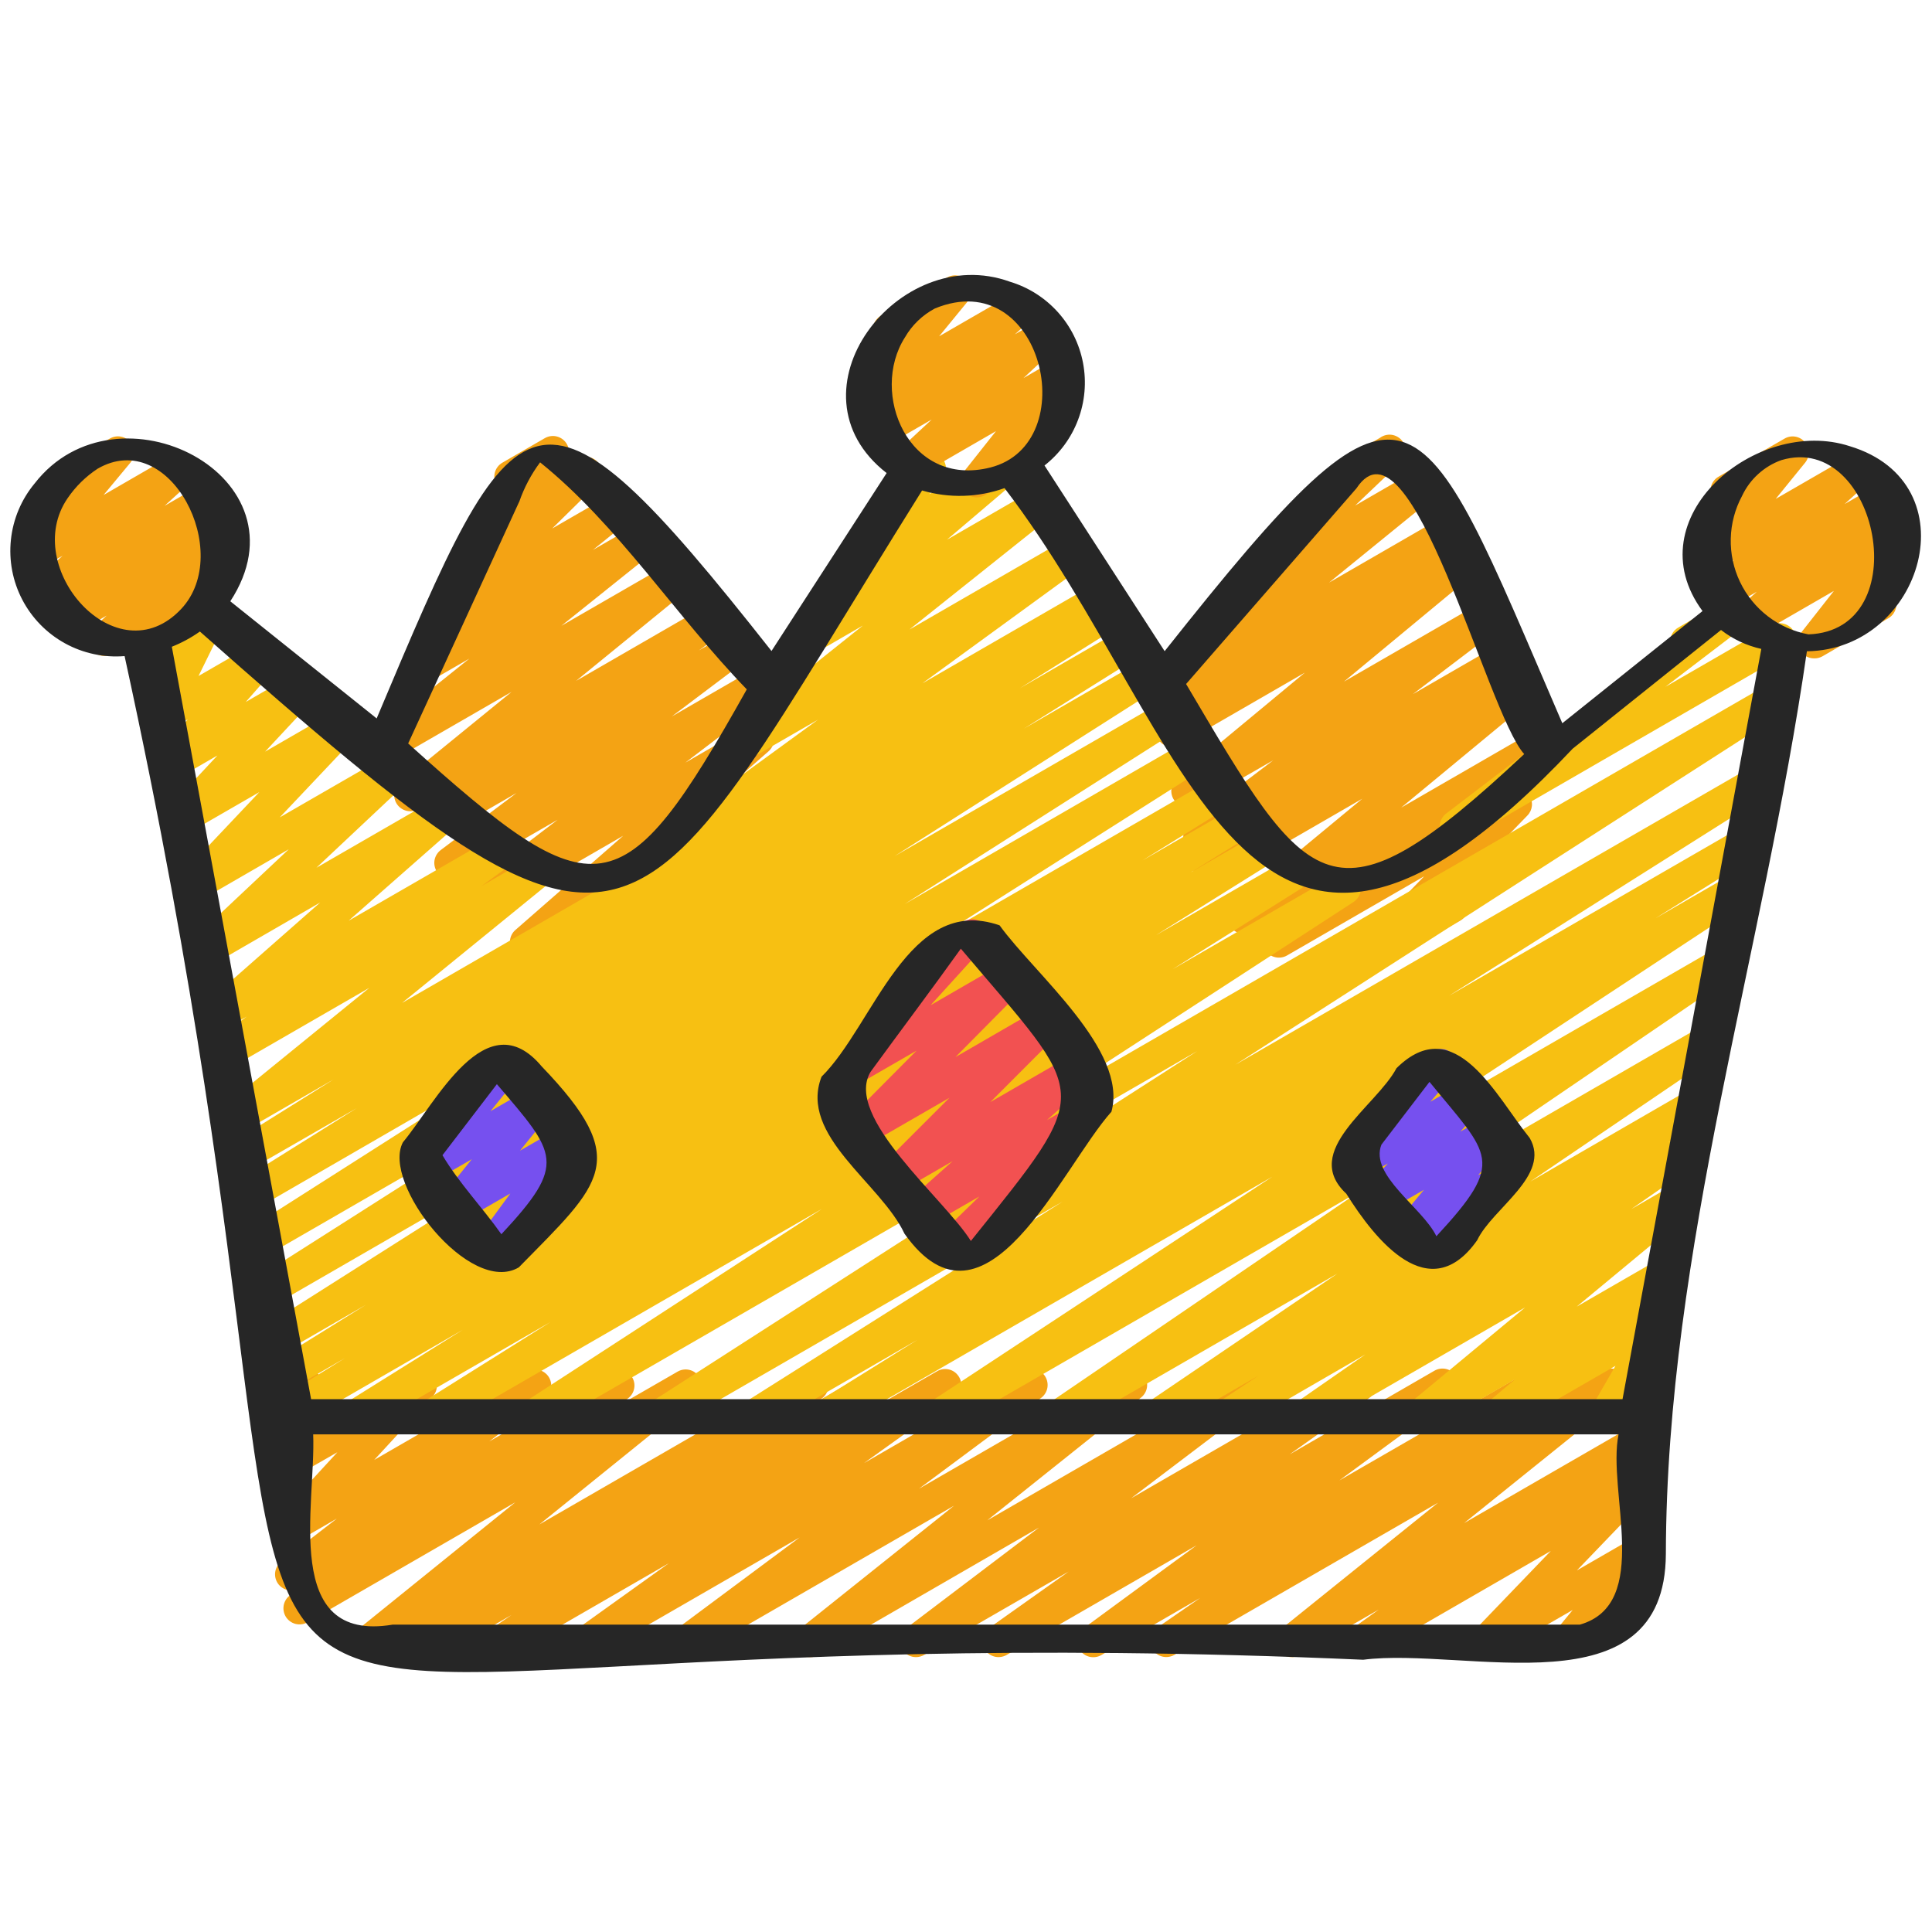 <?xml version="1.0" encoding="UTF-8"?> <svg xmlns="http://www.w3.org/2000/svg" width="49" height="49" viewBox="0 0 49 49" fill="none"><path d="M11.008 42.034C10.92 42.034 10.835 42.006 10.764 41.954C10.694 41.902 10.642 41.829 10.617 41.745C10.591 41.662 10.593 41.572 10.622 41.49C10.651 41.407 10.706 41.336 10.778 41.287L10.883 41.216L9.562 41.978C9.473 42.028 9.369 42.043 9.269 42.02C9.17 41.997 9.083 41.938 9.025 41.854C8.967 41.77 8.943 41.667 8.957 41.566C8.971 41.465 9.023 41.373 9.101 41.308L13.069 38.102L7.787 41.152C7.696 41.2 7.59 41.211 7.491 41.185C7.392 41.158 7.306 41.095 7.251 41.008C7.197 40.921 7.177 40.817 7.195 40.716C7.214 40.615 7.27 40.525 7.352 40.463L7.717 40.208L7.584 40.285C7.494 40.335 7.389 40.349 7.289 40.325C7.19 40.301 7.102 40.241 7.045 40.156C6.988 40.07 6.965 39.967 6.981 39.865C6.997 39.764 7.05 39.672 7.131 39.608L8.544 38.514L7.584 39.069C7.499 39.118 7.4 39.135 7.304 39.117C7.208 39.099 7.121 39.047 7.06 38.971C6.999 38.894 6.967 38.798 6.971 38.701C6.974 38.603 7.013 38.51 7.079 38.438L8.557 36.832L7.577 37.394C7.509 37.434 7.431 37.453 7.352 37.449C7.273 37.444 7.197 37.417 7.133 37.371C7.069 37.324 7.02 37.26 6.992 37.187C6.964 37.113 6.957 37.032 6.974 36.955L7.231 35.759C7.142 35.727 7.067 35.663 7.021 35.581C6.967 35.487 6.952 35.376 6.98 35.271C7.008 35.167 7.076 35.078 7.169 35.024L7.577 34.788C7.646 34.748 7.724 34.729 7.804 34.733C7.883 34.737 7.959 34.764 8.023 34.81C8.087 34.857 8.136 34.921 8.164 34.995C8.192 35.069 8.199 35.15 8.182 35.227L7.969 36.227L10.467 34.79C10.551 34.741 10.651 34.724 10.747 34.742C10.843 34.76 10.929 34.811 10.99 34.887C11.052 34.964 11.083 35.059 11.08 35.157C11.077 35.255 11.039 35.348 10.972 35.42L9.491 37.027L13.37 34.788C13.46 34.736 13.565 34.721 13.666 34.745C13.766 34.768 13.854 34.829 13.912 34.914C13.969 35 13.992 35.104 13.976 35.206C13.96 35.308 13.905 35.4 13.824 35.464L12.41 36.558L15.479 34.786C15.571 34.734 15.678 34.718 15.78 34.744C15.883 34.769 15.971 34.832 16.027 34.921C16.084 35.01 16.104 35.117 16.083 35.22C16.063 35.323 16.003 35.414 15.917 35.474L15.547 35.732L17.19 34.785C17.279 34.735 17.383 34.72 17.482 34.743C17.582 34.766 17.669 34.825 17.727 34.91C17.784 34.994 17.809 35.096 17.794 35.197C17.78 35.298 17.729 35.391 17.65 35.456L13.682 38.662L20.402 34.783C20.493 34.73 20.601 34.716 20.704 34.741C20.806 34.767 20.894 34.831 20.95 34.921C21.006 35.01 21.025 35.118 21.003 35.221C20.982 35.324 20.921 35.415 20.834 35.474L20.732 35.544L22.052 34.777C22.143 34.725 22.251 34.711 22.353 34.737C22.454 34.763 22.542 34.827 22.598 34.916C22.654 35.005 22.673 35.111 22.652 35.214C22.631 35.317 22.572 35.408 22.486 35.468L22.004 35.794L23.771 34.775C23.862 34.723 23.969 34.709 24.07 34.733C24.171 34.758 24.259 34.821 24.315 34.909C24.372 34.996 24.393 35.102 24.373 35.205C24.355 35.307 24.297 35.398 24.213 35.46L21.916 37.106L25.957 34.773C26.047 34.72 26.154 34.704 26.255 34.728C26.357 34.752 26.446 34.814 26.503 34.901C26.56 34.989 26.582 35.094 26.564 35.197C26.546 35.3 26.489 35.392 26.405 35.454L23.308 37.757L28.482 34.771C28.571 34.72 28.676 34.704 28.776 34.727C28.877 34.749 28.965 34.809 29.023 34.894C29.081 34.979 29.105 35.083 29.09 35.185C29.075 35.287 29.022 35.379 28.942 35.443L25.039 38.56L31.605 34.769C31.695 34.718 31.801 34.702 31.902 34.726C32.003 34.75 32.09 34.812 32.148 34.898C32.205 34.984 32.227 35.089 32.21 35.191C32.193 35.293 32.138 35.384 32.056 35.447L28.686 38.001L34.289 34.766C34.38 34.714 34.488 34.699 34.59 34.723C34.692 34.748 34.78 34.811 34.837 34.9C34.893 34.988 34.914 35.095 34.894 35.198C34.874 35.301 34.815 35.392 34.729 35.453L32.706 36.888L36.38 34.765C36.471 34.712 36.578 34.697 36.679 34.721C36.781 34.745 36.87 34.807 36.927 34.895C36.984 34.982 37.005 35.088 36.986 35.191C36.968 35.294 36.911 35.386 36.826 35.447L33.968 37.548L38.794 34.765C38.885 34.713 38.992 34.699 39.094 34.724C39.196 34.75 39.284 34.813 39.34 34.902C39.396 34.99 39.415 35.097 39.395 35.2C39.375 35.303 39.316 35.394 39.23 35.454L38.126 36.217L40.643 34.764C40.732 34.712 40.837 34.696 40.938 34.719C41.038 34.742 41.126 34.802 41.184 34.887C41.242 34.972 41.266 35.076 41.251 35.177C41.236 35.279 41.183 35.372 41.102 35.436L37.135 38.628L41.423 36.153C41.514 36.103 41.62 36.089 41.721 36.114C41.821 36.139 41.908 36.201 41.965 36.288C42.021 36.374 42.042 36.479 42.024 36.581C42.006 36.683 41.95 36.775 41.867 36.837L41.214 37.309L41.422 37.188C41.507 37.14 41.607 37.124 41.703 37.142C41.799 37.161 41.885 37.214 41.946 37.291C42.006 37.369 42.037 37.465 42.032 37.563C42.027 37.661 41.987 37.754 41.92 37.825L39.994 39.829L41.423 39.004C41.506 38.956 41.603 38.94 41.697 38.956C41.791 38.972 41.876 39.021 41.938 39.094C42 39.167 42.034 39.259 42.035 39.354C42.036 39.45 42.003 39.543 41.943 39.617L41.453 40.215C41.533 40.204 41.615 40.218 41.688 40.253C41.76 40.289 41.821 40.346 41.861 40.416C41.915 40.51 41.93 40.621 41.902 40.726C41.874 40.831 41.806 40.92 41.712 40.974L39.969 41.977C39.886 42.024 39.789 42.041 39.695 42.025C39.601 42.008 39.516 41.959 39.454 41.886C39.393 41.814 39.358 41.722 39.358 41.626C39.357 41.531 39.389 41.438 39.45 41.364L39.887 40.833L37.903 41.977C37.818 42.025 37.718 42.042 37.622 42.023C37.526 42.004 37.439 41.951 37.379 41.874C37.318 41.797 37.288 41.7 37.292 41.602C37.297 41.504 37.337 41.411 37.405 41.34L39.332 39.336L34.759 41.977C34.668 42.029 34.561 42.044 34.459 42.019C34.358 41.995 34.27 41.932 34.213 41.845C34.156 41.757 34.135 41.651 34.154 41.548C34.173 41.445 34.231 41.354 34.315 41.292L34.968 40.823L32.964 41.977C32.875 42.027 32.771 42.042 32.671 42.019C32.572 41.996 32.484 41.936 32.426 41.852C32.369 41.768 32.345 41.665 32.359 41.563C32.374 41.462 32.425 41.37 32.505 41.305L36.472 38.112L29.775 41.977C29.684 42.026 29.578 42.04 29.477 42.014C29.377 41.988 29.29 41.924 29.235 41.837C29.179 41.749 29.159 41.644 29.178 41.542C29.198 41.44 29.255 41.349 29.339 41.288L30.439 40.528L27.932 41.977C27.842 42.029 27.735 42.044 27.633 42.02C27.532 41.996 27.443 41.934 27.386 41.846C27.329 41.759 27.307 41.653 27.326 41.55C27.345 41.447 27.402 41.356 27.486 41.294L30.35 39.192L25.524 41.977C25.433 42.027 25.326 42.041 25.226 42.016C25.125 41.991 25.038 41.928 24.981 41.84C24.925 41.753 24.905 41.648 24.924 41.545C24.943 41.443 25 41.352 25.084 41.291L27.105 39.858L23.43 41.977C23.34 42.027 23.235 42.041 23.134 42.017C23.035 41.993 22.947 41.931 22.89 41.846C22.834 41.76 22.811 41.656 22.828 41.554C22.844 41.453 22.899 41.361 22.98 41.298L26.351 38.743L20.754 41.977C20.665 42.027 20.56 42.042 20.46 42.019C20.36 41.996 20.273 41.937 20.215 41.852C20.157 41.767 20.133 41.664 20.148 41.563C20.163 41.461 20.215 41.369 20.295 41.304L24.197 38.188L17.633 41.977C17.543 42.029 17.436 42.045 17.334 42.021C17.233 41.997 17.144 41.935 17.087 41.848C17.029 41.761 17.007 41.655 17.026 41.552C17.044 41.45 17.101 41.358 17.185 41.296L20.281 38.993L15.11 41.977C15.02 42.028 14.913 42.043 14.812 42.018C14.711 41.993 14.623 41.93 14.566 41.843C14.51 41.755 14.489 41.649 14.508 41.547C14.527 41.444 14.585 41.353 14.669 41.291L16.967 39.645L12.928 41.977C12.837 42.026 12.73 42.039 12.63 42.013C12.53 41.987 12.443 41.923 12.388 41.835C12.332 41.747 12.313 41.642 12.333 41.54C12.352 41.438 12.41 41.347 12.495 41.287L12.972 40.96L11.212 41.977C11.15 42.013 11.079 42.033 11.008 42.034ZM15.667 24.586C15.588 24.586 15.511 24.563 15.445 24.52C15.379 24.477 15.327 24.416 15.294 24.344C15.262 24.272 15.252 24.192 15.264 24.114C15.276 24.036 15.311 23.963 15.364 23.905L16.684 22.435L13.539 24.25C13.451 24.299 13.349 24.314 13.251 24.292C13.152 24.269 13.066 24.212 13.008 24.13C12.95 24.048 12.924 23.948 12.935 23.848C12.946 23.748 12.994 23.655 13.069 23.589L15.806 21.197L12.275 23.238C12.185 23.288 12.08 23.302 11.98 23.278C11.88 23.254 11.794 23.193 11.737 23.107C11.68 23.022 11.657 22.918 11.674 22.817C11.69 22.715 11.743 22.624 11.824 22.56L14.142 20.792L11.631 22.237C11.541 22.29 11.434 22.307 11.332 22.284C11.23 22.26 11.141 22.198 11.083 22.111C11.025 22.023 11.003 21.917 11.021 21.814C11.04 21.711 11.097 21.619 11.181 21.557L13.101 20.112L11.066 21.287C10.976 21.338 10.869 21.352 10.768 21.327C10.668 21.302 10.58 21.24 10.524 21.153C10.467 21.066 10.446 20.96 10.465 20.858C10.483 20.756 10.54 20.665 10.624 20.603L11.251 20.15L10.61 20.521C10.521 20.572 10.416 20.588 10.316 20.565C10.216 20.542 10.128 20.483 10.07 20.398C10.012 20.314 9.988 20.211 10.002 20.109C10.017 20.008 10.069 19.916 10.148 19.851L12.975 17.548L10.018 19.255C9.929 19.307 9.823 19.323 9.723 19.3C9.622 19.277 9.534 19.217 9.476 19.132C9.418 19.047 9.394 18.944 9.409 18.842C9.424 18.74 9.478 18.648 9.558 18.583L11.902 16.705L10.933 17.264C10.844 17.317 10.739 17.333 10.638 17.311C10.537 17.288 10.448 17.229 10.39 17.143C10.332 17.058 10.307 16.954 10.323 16.852C10.338 16.75 10.391 16.657 10.472 16.593L11.5 15.762C11.415 15.774 11.328 15.759 11.252 15.719C11.175 15.679 11.114 15.616 11.076 15.538C11.038 15.461 11.025 15.374 11.039 15.289C11.054 15.204 11.095 15.126 11.156 15.066L12.374 13.868C12.304 13.878 12.233 13.87 12.168 13.845C12.102 13.82 12.043 13.779 11.998 13.725C11.937 13.651 11.903 13.557 11.904 13.461C11.905 13.364 11.939 13.271 12.002 13.198L12.683 12.403C12.646 12.372 12.616 12.334 12.592 12.293C12.538 12.199 12.523 12.087 12.551 11.983C12.579 11.878 12.648 11.789 12.741 11.735L13.817 11.113C13.9 11.065 13.998 11.047 14.094 11.064C14.189 11.081 14.275 11.131 14.337 11.205C14.398 11.28 14.432 11.373 14.431 11.47C14.43 11.567 14.395 11.66 14.331 11.733L14.168 11.919L14.652 11.639C14.738 11.589 14.84 11.573 14.937 11.593C15.034 11.612 15.121 11.667 15.181 11.746C15.242 11.825 15.271 11.923 15.264 12.023C15.256 12.122 15.213 12.215 15.142 12.284L14.005 13.404L15.46 12.564C15.549 12.512 15.654 12.496 15.754 12.519C15.854 12.542 15.942 12.602 16 12.686C16.058 12.771 16.083 12.875 16.068 12.976C16.053 13.078 16 13.17 15.921 13.235L15.039 13.947L16.122 13.322C16.211 13.27 16.317 13.254 16.417 13.277C16.517 13.3 16.606 13.359 16.664 13.444C16.722 13.529 16.746 13.633 16.731 13.735C16.715 13.837 16.662 13.929 16.582 13.994L14.238 15.872L16.977 14.292C17.066 14.24 17.172 14.223 17.272 14.246C17.373 14.268 17.461 14.328 17.52 14.412C17.578 14.497 17.602 14.601 17.587 14.703C17.573 14.805 17.52 14.898 17.439 14.962L14.612 17.268L17.912 15.362C18.002 15.31 18.11 15.294 18.212 15.319C18.314 15.343 18.402 15.406 18.459 15.494C18.516 15.582 18.537 15.689 18.518 15.792C18.498 15.895 18.439 15.986 18.354 16.047L17.724 16.497L18.509 16.043C18.599 15.99 18.706 15.973 18.808 15.997C18.91 16.02 18.999 16.082 19.057 16.17C19.115 16.257 19.137 16.363 19.119 16.466C19.1 16.569 19.043 16.662 18.959 16.724L17.039 18.171L19.25 16.895C19.34 16.844 19.446 16.829 19.546 16.853C19.646 16.877 19.734 16.938 19.791 17.024C19.848 17.11 19.871 17.214 19.854 17.316C19.838 17.418 19.783 17.51 19.702 17.573L17.383 19.342L19.017 18.398C19.104 18.348 19.208 18.332 19.306 18.353C19.405 18.375 19.492 18.432 19.551 18.515C19.61 18.597 19.636 18.698 19.625 18.799C19.614 18.899 19.565 18.992 19.489 19.058L16.753 21.451L18.496 20.444C18.581 20.395 18.679 20.377 18.775 20.395C18.871 20.412 18.958 20.463 19.019 20.539C19.08 20.614 19.113 20.71 19.11 20.807C19.108 20.904 19.07 20.998 19.005 21.07L17.651 22.578C17.747 22.553 17.848 22.564 17.935 22.609C18.023 22.653 18.092 22.728 18.129 22.819C18.167 22.91 18.17 23.012 18.138 23.105C18.106 23.198 18.042 23.277 17.956 23.326L15.87 24.532C15.808 24.567 15.738 24.585 15.667 24.586ZM34.78 24.598C34.7 24.598 34.621 24.574 34.554 24.53C34.487 24.486 34.435 24.423 34.404 24.349C34.373 24.275 34.364 24.194 34.379 24.115C34.393 24.036 34.431 23.963 34.487 23.905L36.12 22.225L32.642 24.233C32.552 24.285 32.445 24.301 32.343 24.277C32.241 24.254 32.153 24.192 32.095 24.105C32.038 24.017 32.016 23.911 32.034 23.809C32.053 23.706 32.109 23.614 32.193 23.552L33.3 22.73L31.748 23.628C31.66 23.679 31.555 23.695 31.455 23.673C31.355 23.651 31.267 23.591 31.208 23.507C31.15 23.423 31.125 23.32 31.139 23.218C31.153 23.117 31.205 23.024 31.285 22.959L34.551 20.257L30.876 22.38C30.785 22.433 30.677 22.449 30.574 22.424C30.472 22.399 30.383 22.336 30.326 22.247C30.269 22.158 30.249 22.051 30.27 21.948C30.29 21.844 30.35 21.753 30.437 21.692L30.573 21.596C30.482 21.633 30.38 21.636 30.286 21.604C30.193 21.572 30.114 21.507 30.065 21.421C30.016 21.336 29.999 21.235 30.019 21.138C30.038 21.041 30.091 20.955 30.17 20.894L32.293 19.282L30.316 20.417C30.227 20.467 30.123 20.482 30.024 20.459C29.925 20.437 29.838 20.378 29.78 20.295C29.722 20.211 29.697 20.109 29.71 20.008C29.723 19.907 29.774 19.815 29.851 19.749L33.095 17.059L29.924 18.89C29.833 18.942 29.726 18.956 29.625 18.931C29.524 18.906 29.436 18.844 29.38 18.756C29.323 18.669 29.302 18.563 29.322 18.46C29.341 18.358 29.398 18.267 29.482 18.205L29.748 18.014L29.705 18.038C29.616 18.088 29.512 18.103 29.413 18.08C29.314 18.057 29.227 17.998 29.169 17.914C29.111 17.83 29.087 17.728 29.101 17.627C29.114 17.526 29.165 17.434 29.244 17.369L31.934 15.178L31.826 15.24C31.783 15.272 31.734 15.295 31.682 15.309C31.63 15.322 31.576 15.325 31.523 15.317C31.47 15.31 31.419 15.292 31.373 15.264C31.327 15.237 31.287 15.201 31.254 15.158C31.222 15.115 31.199 15.066 31.185 15.014C31.172 14.963 31.169 14.909 31.177 14.855C31.184 14.802 31.202 14.751 31.23 14.705C31.257 14.659 31.293 14.619 31.336 14.586L33.643 12.382L33.633 12.364C33.579 12.271 33.564 12.159 33.592 12.055C33.62 11.95 33.688 11.861 33.782 11.806L34.996 11.106C35.083 11.041 35.192 11.013 35.299 11.028C35.406 11.044 35.503 11.101 35.568 11.188C35.633 11.274 35.661 11.383 35.645 11.49C35.63 11.598 35.573 11.694 35.486 11.759L34.371 12.821L35.941 11.914C36.03 11.864 36.134 11.85 36.233 11.873C36.333 11.896 36.419 11.955 36.477 12.039C36.535 12.123 36.559 12.225 36.546 12.326C36.532 12.427 36.481 12.519 36.403 12.584L33.708 14.776L36.51 13.158C36.601 13.107 36.708 13.092 36.809 13.117C36.91 13.142 36.998 13.205 37.054 13.292C37.111 13.38 37.132 13.486 37.113 13.588C37.094 13.691 37.036 13.782 36.952 13.843L36.687 14.034L36.867 13.93C36.956 13.879 37.06 13.863 37.16 13.885C37.26 13.907 37.348 13.966 37.407 14.05C37.465 14.134 37.49 14.237 37.476 14.339C37.462 14.44 37.411 14.533 37.332 14.598L34.087 17.287L37.506 15.314C37.596 15.264 37.701 15.25 37.801 15.274C37.901 15.298 37.988 15.359 38.045 15.445C38.102 15.531 38.124 15.635 38.108 15.736C38.091 15.838 38.037 15.93 37.956 15.993L35.833 17.606L37.991 16.36C38.082 16.307 38.19 16.291 38.293 16.316C38.395 16.341 38.484 16.404 38.541 16.493C38.598 16.582 38.618 16.689 38.597 16.793C38.577 16.896 38.517 16.988 38.43 17.048L38.325 17.122L38.338 17.114C38.427 17.063 38.531 17.047 38.631 17.069C38.731 17.092 38.819 17.151 38.877 17.235C38.936 17.319 38.961 17.422 38.947 17.523C38.933 17.624 38.882 17.717 38.803 17.782L35.536 20.484L38.975 18.498C39.065 18.445 39.173 18.429 39.275 18.453C39.377 18.477 39.466 18.539 39.523 18.626C39.581 18.714 39.602 18.82 39.584 18.923C39.565 19.026 39.507 19.118 39.423 19.18L38.291 20.021C38.378 19.986 38.475 19.981 38.565 20.009C38.654 20.036 38.732 20.093 38.785 20.171C38.837 20.249 38.861 20.343 38.853 20.436C38.844 20.53 38.804 20.617 38.738 20.684L36.889 22.591C36.973 22.603 37.051 22.641 37.113 22.699C37.175 22.758 37.217 22.834 37.233 22.917C37.25 23.001 37.239 23.087 37.204 23.165C37.169 23.242 37.111 23.307 37.037 23.349L34.98 24.537C34.92 24.574 34.851 24.595 34.78 24.598Z" fill="#F4A314"></path><path d="M36.923 21.368C36.838 21.368 36.754 21.341 36.685 21.291C36.615 21.241 36.563 21.17 36.536 21.089C36.509 21.008 36.508 20.92 36.534 20.838C36.559 20.756 36.61 20.684 36.678 20.633L42.36 16.299C42.355 16.223 42.371 16.146 42.407 16.079C42.443 16.011 42.497 15.955 42.563 15.917L43.813 15.195C43.903 15.143 44.009 15.127 44.111 15.15C44.212 15.174 44.3 15.235 44.358 15.322C44.416 15.408 44.438 15.514 44.421 15.616C44.403 15.719 44.347 15.811 44.264 15.873L42.237 17.42L44.939 15.86C45.033 15.807 45.144 15.793 45.248 15.821C45.352 15.85 45.441 15.918 45.494 16.011C45.548 16.105 45.563 16.215 45.535 16.32C45.508 16.424 45.44 16.513 45.347 16.568L37.127 21.315C37.065 21.35 36.995 21.369 36.923 21.368ZM16.919 21.95C16.834 21.949 16.751 21.922 16.682 21.871C16.613 21.821 16.562 21.75 16.536 21.669C16.509 21.588 16.509 21.5 16.535 21.419C16.56 21.338 16.611 21.267 16.679 21.215L20.745 18.253L18.75 19.406C18.661 19.456 18.556 19.472 18.456 19.449C18.356 19.426 18.268 19.366 18.21 19.281C18.152 19.196 18.129 19.092 18.144 18.991C18.159 18.889 18.212 18.797 18.292 18.733L21.885 15.865L20.526 16.651C20.437 16.702 20.333 16.718 20.233 16.697C20.134 16.675 20.046 16.616 19.987 16.533C19.928 16.45 19.903 16.347 19.916 16.246C19.929 16.145 19.979 16.052 20.057 15.986L21.889 14.429C21.805 14.451 21.717 14.446 21.636 14.415C21.556 14.384 21.487 14.328 21.441 14.255C21.394 14.183 21.371 14.097 21.376 14.011C21.381 13.925 21.413 13.842 21.468 13.775L22.571 12.457C22.52 12.363 22.507 12.253 22.536 12.15C22.565 12.048 22.633 11.96 22.725 11.907L23.378 11.53C23.461 11.481 23.559 11.464 23.653 11.48C23.748 11.497 23.834 11.546 23.896 11.62C23.958 11.694 23.992 11.787 23.992 11.883C23.992 11.979 23.958 12.072 23.896 12.145L23.569 12.533L25.323 11.515C25.412 11.464 25.516 11.448 25.616 11.469C25.715 11.491 25.803 11.55 25.862 11.633C25.921 11.716 25.946 11.819 25.933 11.92C25.92 12.021 25.87 12.114 25.792 12.18L24.018 13.688L26.2 12.428C26.289 12.376 26.395 12.36 26.495 12.383C26.596 12.406 26.684 12.466 26.742 12.551C26.8 12.636 26.824 12.74 26.809 12.842C26.793 12.944 26.739 13.037 26.659 13.101L23.065 15.967L27.015 13.687C27.105 13.635 27.212 13.62 27.313 13.645C27.414 13.669 27.502 13.732 27.559 13.819C27.616 13.906 27.637 14.012 27.618 14.114C27.6 14.217 27.543 14.308 27.459 14.37L23.395 17.33L27.747 14.817C27.841 14.763 27.953 14.748 28.057 14.776C28.162 14.804 28.251 14.873 28.305 14.967C28.36 15.06 28.374 15.172 28.346 15.277C28.318 15.381 28.25 15.471 28.156 15.525L17.125 21.895C17.062 21.931 16.991 21.95 16.919 21.95Z" fill="#F7C012"></path><path d="M8.984 36.336C8.895 36.336 8.809 36.307 8.738 36.254C8.667 36.2 8.616 36.125 8.592 36.04C8.567 35.955 8.571 35.864 8.603 35.781C8.635 35.699 8.692 35.628 8.768 35.581L11.735 33.728L7.553 36.145C7.46 36.197 7.351 36.211 7.248 36.184C7.145 36.156 7.057 36.09 7.002 35.999C6.948 35.907 6.931 35.798 6.956 35.694C6.98 35.591 7.044 35.501 7.134 35.444L8.746 34.446L7.384 35.233C7.291 35.288 7.18 35.305 7.075 35.278C6.97 35.252 6.88 35.185 6.824 35.092C6.768 34.999 6.752 34.888 6.778 34.783C6.805 34.678 6.872 34.588 6.964 34.532L9.282 33.092L7.209 34.289C7.117 34.338 7.009 34.35 6.909 34.322C6.808 34.294 6.722 34.229 6.669 34.14C6.615 34.051 6.597 33.944 6.619 33.842C6.641 33.741 6.701 33.651 6.786 33.592L13.728 29.187L6.984 33.081C6.891 33.137 6.78 33.154 6.675 33.128C6.57 33.102 6.479 33.036 6.423 32.944C6.367 32.851 6.35 32.74 6.375 32.635C6.401 32.529 6.468 32.439 6.56 32.382L13.649 27.871L6.755 31.85C6.663 31.903 6.553 31.917 6.45 31.891C6.347 31.864 6.259 31.798 6.204 31.707C6.148 31.616 6.131 31.507 6.155 31.403C6.179 31.299 6.243 31.209 6.332 31.152L13.057 26.868L6.534 30.64C6.441 30.696 6.33 30.713 6.225 30.687C6.12 30.661 6.029 30.594 5.973 30.501C5.918 30.408 5.901 30.297 5.927 30.192C5.953 30.087 6.02 29.997 6.113 29.941L9.047 28.105L6.352 29.656C6.26 29.706 6.151 29.719 6.05 29.691C5.949 29.664 5.862 29.598 5.808 29.508C5.753 29.418 5.736 29.31 5.759 29.208C5.782 29.105 5.844 29.015 5.931 28.957L8.463 27.375L6.176 28.695C6.087 28.747 5.982 28.764 5.882 28.741C5.781 28.719 5.693 28.659 5.634 28.574C5.576 28.489 5.551 28.386 5.566 28.284C5.581 28.182 5.634 28.089 5.714 28.025L9.368 25.053L5.868 27.073C5.777 27.124 5.67 27.139 5.569 27.114C5.468 27.09 5.38 27.027 5.323 26.94C5.267 26.853 5.245 26.747 5.264 26.645C5.283 26.542 5.34 26.451 5.423 26.389L6.257 25.783L5.686 26.11C5.598 26.16 5.495 26.175 5.396 26.154C5.297 26.132 5.21 26.075 5.151 25.993C5.092 25.911 5.066 25.81 5.077 25.71C5.088 25.61 5.136 25.517 5.212 25.45L8.121 22.889L5.384 24.472C5.297 24.525 5.194 24.544 5.094 24.524C4.994 24.505 4.905 24.448 4.844 24.366C4.783 24.285 4.755 24.183 4.766 24.082C4.776 23.98 4.824 23.887 4.9 23.819L7.323 21.54L5.08 22.837C4.995 22.886 4.896 22.903 4.799 22.885C4.703 22.866 4.617 22.814 4.556 22.737C4.495 22.66 4.464 22.564 4.468 22.466C4.472 22.368 4.512 22.275 4.579 22.203L6.577 20.09L4.764 21.136C4.68 21.185 4.58 21.201 4.484 21.183C4.389 21.164 4.302 21.112 4.242 21.036C4.181 20.959 4.15 20.864 4.153 20.766C4.157 20.669 4.196 20.576 4.262 20.504L5.514 19.161L4.505 19.744C4.422 19.792 4.324 19.809 4.229 19.791C4.134 19.774 4.048 19.723 3.987 19.649C3.925 19.574 3.892 19.48 3.894 19.384C3.895 19.287 3.931 19.194 3.994 19.121L4.763 18.243L4.278 18.523C4.203 18.567 4.114 18.586 4.027 18.576C3.94 18.566 3.858 18.529 3.794 18.468C3.73 18.409 3.686 18.329 3.671 18.243C3.655 18.157 3.668 18.067 3.707 17.989L4.389 16.6L3.966 16.845C3.872 16.899 3.761 16.913 3.657 16.884C3.553 16.856 3.464 16.788 3.41 16.695C3.356 16.601 3.341 16.49 3.369 16.386C3.397 16.282 3.464 16.193 3.557 16.138L5.146 15.223C5.222 15.179 5.309 15.161 5.397 15.171C5.484 15.18 5.565 15.218 5.63 15.278C5.694 15.338 5.737 15.416 5.753 15.503C5.768 15.589 5.756 15.678 5.717 15.757L5.035 17.145L6.495 16.302C6.579 16.254 6.677 16.236 6.772 16.254C6.868 16.271 6.954 16.322 7.015 16.396C7.077 16.471 7.11 16.566 7.108 16.663C7.106 16.759 7.07 16.853 7.006 16.925L6.234 17.803L7.473 17.088C7.558 17.039 7.657 17.022 7.754 17.04C7.85 17.058 7.936 17.11 7.997 17.187C8.058 17.264 8.09 17.36 8.086 17.457C8.082 17.555 8.043 17.648 7.976 17.72L6.724 19.063L8.593 17.984C8.678 17.935 8.777 17.918 8.874 17.936C8.97 17.954 9.057 18.007 9.118 18.084C9.178 18.161 9.21 18.257 9.205 18.355C9.201 18.453 9.162 18.546 9.094 18.617L7.096 20.73L9.964 19.076C10.051 19.024 10.155 19.005 10.255 19.025C10.355 19.044 10.444 19.1 10.504 19.182C10.565 19.264 10.593 19.366 10.582 19.467C10.572 19.568 10.524 19.662 10.448 19.73L8.025 22.008L11.279 20.13C11.367 20.079 11.47 20.062 11.57 20.084C11.669 20.105 11.757 20.163 11.816 20.245C11.875 20.328 11.901 20.429 11.89 20.53C11.878 20.631 11.829 20.724 11.752 20.791L8.843 23.351L12.599 21.184C12.69 21.133 12.797 21.118 12.898 21.142C12.999 21.167 13.087 21.229 13.144 21.317C13.2 21.404 13.222 21.51 13.203 21.612C13.184 21.715 13.127 21.806 13.044 21.868L12.21 22.474L13.39 21.793C13.479 21.743 13.583 21.728 13.682 21.751C13.781 21.774 13.868 21.833 13.926 21.917C13.984 22.001 14.008 22.103 13.994 22.204C13.981 22.305 13.93 22.397 13.851 22.462L10.198 25.436L27.976 15.17C28.069 15.114 28.18 15.098 28.286 15.124C28.391 15.15 28.481 15.217 28.537 15.31C28.593 15.402 28.61 15.514 28.584 15.619C28.558 15.724 28.491 15.814 28.398 15.87L25.866 17.456L28.48 15.946C28.572 15.89 28.683 15.874 28.789 15.9C28.894 15.926 28.984 15.993 29.04 16.085C29.096 16.178 29.113 16.289 29.087 16.395C29.061 16.5 28.994 16.59 28.901 16.646L25.967 18.481L28.989 16.736C29.082 16.68 29.193 16.663 29.298 16.688C29.403 16.714 29.494 16.78 29.55 16.873C29.606 16.966 29.623 17.077 29.598 17.182C29.572 17.287 29.506 17.378 29.413 17.434L22.689 21.714L29.621 17.713C29.714 17.66 29.823 17.645 29.926 17.672C30.029 17.699 30.118 17.765 30.173 17.856C30.228 17.947 30.246 18.056 30.222 18.159C30.198 18.263 30.134 18.353 30.044 18.411L22.945 22.929L30.256 18.702C30.348 18.651 30.456 18.638 30.558 18.665C30.66 18.692 30.747 18.758 30.802 18.848C30.857 18.938 30.874 19.046 30.851 19.149C30.828 19.252 30.766 19.342 30.678 19.4L23.748 23.798L30.885 19.677C30.978 19.621 31.09 19.605 31.195 19.631C31.3 19.657 31.39 19.724 31.446 19.817C31.501 19.91 31.518 20.021 31.491 20.126C31.465 20.232 31.398 20.322 31.305 20.377L28.975 21.824L31.378 20.435C31.471 20.383 31.58 20.369 31.683 20.396C31.786 20.424 31.874 20.49 31.929 20.582C31.983 20.673 32 20.782 31.976 20.886C31.951 20.989 31.887 21.079 31.797 21.136L30.191 22.132L31.863 21.166C31.956 21.111 32.067 21.094 32.172 21.12C32.277 21.147 32.367 21.214 32.423 21.307C32.479 21.4 32.495 21.511 32.469 21.616C32.443 21.721 32.376 21.811 32.283 21.867L29.313 23.721L32.586 21.831C32.678 21.779 32.787 21.765 32.89 21.793C32.992 21.82 33.08 21.886 33.135 21.977C33.19 22.067 33.207 22.176 33.183 22.279C33.159 22.383 33.096 22.473 33.007 22.53L29.74 24.582L33.892 22.186C33.985 22.13 34.096 22.112 34.201 22.137C34.307 22.163 34.398 22.229 34.454 22.321C34.511 22.413 34.529 22.525 34.503 22.63C34.478 22.735 34.412 22.826 34.319 22.883L26.74 27.807L44.79 17.384C44.882 17.334 44.99 17.32 45.092 17.348C45.193 17.375 45.281 17.44 45.335 17.53C45.39 17.619 45.408 17.727 45.386 17.829C45.363 17.932 45.302 18.022 45.215 18.081L31.331 27.004L44.409 19.454C44.501 19.398 44.612 19.381 44.718 19.407C44.823 19.433 44.913 19.5 44.969 19.592C45.025 19.685 45.042 19.796 45.016 19.901C44.99 20.006 44.923 20.097 44.831 20.153L36.751 25.255L44.124 20.997C44.216 20.944 44.326 20.929 44.43 20.956C44.533 20.983 44.622 21.049 44.678 21.141C44.733 21.232 44.75 21.342 44.725 21.446C44.7 21.55 44.635 21.64 44.544 21.697L41.983 23.292L43.906 22.182C43.997 22.131 44.105 22.117 44.207 22.143C44.309 22.17 44.397 22.235 44.452 22.324C44.508 22.414 44.526 22.521 44.504 22.624C44.482 22.727 44.421 22.817 44.334 22.876L35.626 28.611L43.568 24.026C43.66 23.975 43.767 23.961 43.869 23.986C43.971 24.012 44.059 24.076 44.114 24.165C44.17 24.254 44.189 24.361 44.169 24.464C44.148 24.566 44.088 24.657 44.002 24.717L36.119 30.09L43.205 25.998C43.297 25.941 43.407 25.922 43.513 25.946C43.619 25.97 43.71 26.035 43.768 26.127C43.825 26.219 43.844 26.33 43.82 26.435C43.796 26.541 43.731 26.633 43.639 26.69L38.812 29.967L42.91 27.598C43.002 27.548 43.109 27.534 43.211 27.561C43.312 27.587 43.399 27.652 43.455 27.741C43.51 27.83 43.529 27.937 43.507 28.039C43.486 28.142 43.426 28.232 43.34 28.292L42.308 28.976L42.698 28.752C42.789 28.698 42.897 28.683 43 28.708C43.102 28.733 43.191 28.797 43.248 28.886C43.304 28.975 43.324 29.083 43.303 29.186C43.282 29.29 43.222 29.381 43.135 29.441L41.373 30.666L42.462 30.037C42.55 29.986 42.655 29.97 42.755 29.992C42.855 30.015 42.943 30.073 43.001 30.157C43.059 30.241 43.084 30.344 43.07 30.446C43.056 30.547 43.005 30.64 42.926 30.705L39.99 33.139L42.114 31.914C42.202 31.862 42.307 31.845 42.407 31.867C42.508 31.889 42.596 31.948 42.655 32.032C42.714 32.116 42.738 32.219 42.725 32.321C42.711 32.423 42.659 32.516 42.58 32.581L41.845 33.197L41.886 33.174C41.964 33.129 42.054 33.111 42.143 33.123C42.233 33.134 42.315 33.175 42.379 33.239C42.442 33.302 42.483 33.385 42.495 33.474C42.507 33.563 42.489 33.654 42.444 33.732L41.771 34.896C41.86 34.898 41.946 34.929 42.016 34.984C42.085 35.039 42.135 35.116 42.157 35.202C42.18 35.288 42.173 35.379 42.139 35.462C42.105 35.544 42.044 35.612 41.968 35.657L40.916 36.26C40.838 36.305 40.748 36.322 40.659 36.311C40.57 36.299 40.487 36.258 40.424 36.195C40.36 36.132 40.319 36.049 40.307 35.96C40.296 35.871 40.313 35.781 40.358 35.703L40.972 34.641L38.162 36.262C38.074 36.312 37.97 36.327 37.871 36.305C37.772 36.282 37.685 36.224 37.627 36.141C37.569 36.057 37.543 35.956 37.556 35.855C37.569 35.754 37.619 35.662 37.696 35.596L38.431 34.98L36.208 36.263C36.119 36.313 36.015 36.328 35.916 36.306C35.817 36.283 35.73 36.225 35.672 36.141C35.613 36.058 35.589 35.956 35.602 35.855C35.615 35.754 35.665 35.662 35.743 35.596L38.679 33.161L33.303 36.265C33.212 36.318 33.103 36.334 33.001 36.309C32.898 36.284 32.809 36.22 32.752 36.13C32.696 36.041 32.676 35.934 32.697 35.83C32.718 35.727 32.779 35.636 32.866 35.576L34.63 34.351L31.317 36.268C31.225 36.32 31.116 36.335 31.014 36.309C30.912 36.283 30.823 36.218 30.768 36.129C30.712 36.039 30.693 35.931 30.715 35.828C30.738 35.724 30.799 35.634 30.886 35.575L31.922 34.888L29.529 36.269C29.437 36.322 29.329 36.337 29.226 36.312C29.123 36.286 29.035 36.222 28.979 36.133C28.922 36.043 28.903 35.935 28.925 35.831C28.946 35.728 29.008 35.637 29.095 35.577L33.919 32.302L27.045 36.271C26.954 36.322 26.846 36.336 26.745 36.31C26.643 36.285 26.555 36.221 26.499 36.132C26.444 36.043 26.424 35.936 26.445 35.833C26.466 35.73 26.526 35.64 26.612 35.58L34.498 30.205L23.989 36.272C23.897 36.327 23.787 36.344 23.683 36.319C23.579 36.293 23.488 36.228 23.432 36.136C23.376 36.045 23.358 35.935 23.382 35.83C23.406 35.726 23.47 35.635 23.561 35.577L32.267 29.845L21.132 36.274C21.039 36.327 20.929 36.342 20.826 36.315C20.722 36.289 20.633 36.222 20.578 36.13C20.523 36.039 20.506 35.929 20.531 35.825C20.556 35.721 20.621 35.631 20.711 35.574L23.268 33.981L19.296 36.276C19.203 36.331 19.092 36.348 18.987 36.322C18.882 36.296 18.791 36.23 18.735 36.137C18.68 36.044 18.663 35.933 18.689 35.828C18.715 35.723 18.781 35.632 18.874 35.576L26.951 30.475L16.906 36.277C16.813 36.331 16.703 36.347 16.599 36.321C16.496 36.295 16.406 36.229 16.351 36.137C16.295 36.046 16.277 35.936 16.302 35.832C16.326 35.727 16.39 35.637 16.481 35.58L30.364 26.658L13.697 36.279C13.605 36.332 13.495 36.348 13.392 36.322C13.289 36.296 13.2 36.23 13.144 36.139C13.088 36.048 13.07 35.939 13.094 35.836C13.117 35.731 13.18 35.641 13.27 35.583L20.849 30.659L11.111 36.28C11.019 36.334 10.909 36.349 10.805 36.322C10.701 36.295 10.613 36.229 10.557 36.137C10.502 36.045 10.486 35.935 10.51 35.831C10.535 35.727 10.6 35.637 10.691 35.581L13.966 33.527L9.193 36.281C9.13 36.318 9.057 36.337 8.984 36.336Z" fill="#F7C012"></path><path d="M24.046 32.095C23.965 32.095 23.885 32.071 23.818 32.025C23.75 31.98 23.698 31.915 23.668 31.84C23.637 31.765 23.63 31.682 23.647 31.602C23.663 31.523 23.703 31.45 23.762 31.393L24.837 30.346L23.509 31.113C23.421 31.163 23.318 31.179 23.219 31.158C23.12 31.137 23.033 31.08 22.974 30.998C22.915 30.916 22.888 30.816 22.899 30.715C22.91 30.614 22.957 30.522 23.033 30.454L24.159 29.451L22.846 30.209C22.76 30.256 22.66 30.271 22.565 30.251C22.469 30.231 22.384 30.177 22.324 30.099C22.265 30.021 22.236 29.925 22.241 29.828C22.247 29.73 22.288 29.638 22.356 29.567L24.079 27.843L21.993 29.046C21.907 29.096 21.807 29.112 21.71 29.093C21.613 29.074 21.526 29.02 21.466 28.942C21.405 28.864 21.375 28.766 21.381 28.667C21.388 28.569 21.429 28.476 21.499 28.405L23.247 26.646L21.768 27.499C21.684 27.547 21.585 27.564 21.49 27.546C21.394 27.529 21.308 27.477 21.247 27.402C21.186 27.326 21.154 27.231 21.156 27.134C21.159 27.037 21.196 26.944 21.261 26.872L23.342 24.57C23.327 24.551 23.312 24.531 23.3 24.51C23.245 24.416 23.231 24.305 23.259 24.2C23.287 24.095 23.355 24.006 23.449 23.952L24.453 23.371C24.537 23.322 24.637 23.304 24.733 23.322C24.829 23.339 24.916 23.39 24.977 23.466C25.039 23.543 25.071 23.638 25.068 23.736C25.065 23.834 25.027 23.927 24.961 23.999L23.603 25.494L25.481 24.409C25.567 24.36 25.667 24.343 25.764 24.363C25.861 24.382 25.948 24.436 26.008 24.514C26.069 24.592 26.099 24.69 26.093 24.788C26.086 24.887 26.045 24.98 25.975 25.05L24.232 26.81L26.35 25.585C26.436 25.538 26.535 25.523 26.631 25.543C26.727 25.563 26.812 25.617 26.871 25.695C26.93 25.772 26.96 25.869 26.954 25.966C26.948 26.064 26.908 26.156 26.84 26.227L25.117 27.951L27.203 26.747C27.291 26.697 27.394 26.681 27.493 26.702C27.592 26.723 27.679 26.78 27.738 26.862C27.798 26.944 27.824 27.045 27.814 27.145C27.803 27.246 27.755 27.338 27.68 27.406L26.552 28.409L27.255 28C27.341 27.95 27.443 27.933 27.541 27.952C27.639 27.972 27.726 28.026 27.786 28.106C27.846 28.186 27.876 28.284 27.868 28.384C27.86 28.483 27.817 28.577 27.745 28.646L25.971 30.38C26.018 30.413 26.056 30.457 26.084 30.507C26.139 30.6 26.154 30.712 26.126 30.816C26.098 30.921 26.029 31.01 25.936 31.064L24.252 32.036C24.19 32.074 24.119 32.094 24.046 32.095Z" fill="#F25151"></path><path d="M12.372 32.147C12.296 32.147 12.222 32.126 12.157 32.086C12.093 32.046 12.04 31.989 12.007 31.922C11.973 31.854 11.958 31.778 11.965 31.702C11.972 31.627 12 31.555 12.045 31.494L12.944 30.269L11.699 30.987C11.617 31.034 11.52 31.051 11.427 31.035C11.333 31.018 11.248 30.97 11.186 30.898C11.124 30.826 11.089 30.734 11.088 30.639C11.086 30.544 11.118 30.452 11.177 30.378L11.967 29.4L10.938 29.994C10.855 30.043 10.758 30.06 10.664 30.044C10.57 30.028 10.484 29.979 10.422 29.907C10.36 29.834 10.325 29.742 10.324 29.646C10.323 29.551 10.356 29.458 10.416 29.384L11.7 27.8C11.676 27.776 11.656 27.748 11.64 27.718C11.586 27.625 11.572 27.514 11.6 27.409C11.628 27.305 11.696 27.216 11.79 27.162L12.657 26.66C12.739 26.612 12.836 26.595 12.931 26.61C13.025 26.627 13.111 26.675 13.173 26.748C13.235 26.82 13.269 26.913 13.27 27.008C13.271 27.104 13.239 27.197 13.179 27.271L12.44 28.182L13.457 27.595C13.54 27.548 13.636 27.531 13.73 27.547C13.823 27.563 13.908 27.612 13.97 27.684C14.032 27.756 14.067 27.848 14.068 27.942C14.07 28.038 14.038 28.13 13.979 28.204L13.188 29.184L14.218 28.591C14.299 28.544 14.394 28.526 14.487 28.541C14.579 28.555 14.664 28.602 14.727 28.671C14.789 28.741 14.826 28.83 14.831 28.924C14.835 29.017 14.808 29.11 14.752 29.185L13.618 30.731C13.689 30.76 13.749 30.808 13.794 30.87C13.838 30.932 13.865 31.005 13.87 31.081C13.875 31.157 13.859 31.233 13.823 31.301C13.787 31.368 13.733 31.424 13.667 31.462L12.579 32.095C12.516 32.131 12.444 32.149 12.372 32.147ZM35.698 31.721C35.621 31.721 35.544 31.699 35.479 31.657C35.413 31.616 35.361 31.556 35.328 31.486C35.295 31.415 35.283 31.337 35.293 31.26C35.303 31.183 35.335 31.11 35.385 31.05L36.115 30.176L35.176 30.717C35.091 30.765 34.993 30.782 34.898 30.764C34.802 30.746 34.717 30.694 34.656 30.619C34.595 30.544 34.563 30.449 34.565 30.352C34.568 30.255 34.605 30.162 34.669 30.09L35.199 29.509L34.556 29.879C34.472 29.928 34.374 29.945 34.278 29.928C34.183 29.911 34.097 29.86 34.035 29.786C33.974 29.711 33.941 29.617 33.943 29.52C33.944 29.423 33.98 29.33 34.044 29.257L35.35 27.761C35.34 27.748 35.331 27.734 35.324 27.719C35.27 27.626 35.255 27.514 35.283 27.41C35.311 27.305 35.379 27.216 35.473 27.162L36.34 26.661C36.424 26.612 36.522 26.595 36.618 26.612C36.713 26.629 36.799 26.68 36.861 26.755C36.922 26.829 36.955 26.924 36.953 27.02C36.952 27.117 36.916 27.21 36.852 27.283L36.276 27.943L37.06 27.491C37.144 27.442 37.243 27.425 37.339 27.443C37.434 27.461 37.52 27.512 37.581 27.588C37.642 27.664 37.674 27.759 37.672 27.856C37.669 27.953 37.631 28.047 37.566 28.119L37.037 28.701L37.695 28.321C37.778 28.273 37.875 28.256 37.97 28.273C38.064 28.289 38.15 28.339 38.211 28.412C38.273 28.485 38.307 28.578 38.307 28.674C38.307 28.77 38.274 28.862 38.213 28.936L37.488 29.808L37.814 29.62C37.908 29.566 38.019 29.552 38.123 29.581C38.227 29.609 38.316 29.677 38.37 29.77C38.424 29.864 38.438 29.975 38.411 30.079C38.383 30.183 38.316 30.272 38.223 30.327L35.907 31.664C35.844 31.702 35.772 31.721 35.698 31.721Z" fill="#7650EF"></path><path d="M24.774 12.615C24.698 12.615 24.622 12.594 24.557 12.553C24.492 12.512 24.44 12.454 24.407 12.385C24.373 12.316 24.36 12.239 24.368 12.162C24.376 12.086 24.406 12.014 24.453 11.954L25.26 10.935L23.252 12.095C23.165 12.146 23.062 12.163 22.963 12.143C22.864 12.123 22.776 12.067 22.716 11.986C22.656 11.905 22.629 11.804 22.639 11.703C22.648 11.603 22.695 11.51 22.77 11.441L23.629 10.641L22.552 11.263C22.465 11.313 22.361 11.329 22.262 11.307C22.164 11.286 22.076 11.228 22.017 11.146C21.959 11.064 21.932 10.963 21.944 10.862C21.955 10.761 22.004 10.669 22.079 10.602L22.488 10.241L22.289 10.355C22.206 10.403 22.11 10.421 22.015 10.404C21.921 10.388 21.835 10.339 21.773 10.266C21.712 10.193 21.677 10.101 21.676 10.005C21.676 9.91 21.708 9.817 21.769 9.743L22.569 8.767C22.478 8.772 22.387 8.746 22.312 8.693C22.237 8.64 22.182 8.563 22.156 8.475C22.13 8.387 22.134 8.293 22.168 8.207C22.202 8.122 22.264 8.051 22.344 8.005L24.018 7.039C24.101 6.991 24.198 6.974 24.292 6.99C24.387 7.006 24.472 7.055 24.534 7.128C24.596 7.201 24.63 7.293 24.631 7.389C24.632 7.485 24.599 7.577 24.538 7.651L23.819 8.529L25.674 7.458C25.762 7.408 25.866 7.392 25.964 7.413C26.063 7.435 26.15 7.492 26.209 7.575C26.268 7.657 26.294 7.758 26.283 7.858C26.271 7.959 26.223 8.052 26.147 8.119L25.739 8.48L26.334 8.136C26.421 8.085 26.523 8.068 26.622 8.088C26.721 8.108 26.809 8.164 26.869 8.246C26.929 8.327 26.957 8.427 26.947 8.528C26.937 8.628 26.891 8.722 26.816 8.79L25.958 9.589L26.702 9.159C26.784 9.111 26.88 9.094 26.974 9.109C27.068 9.125 27.154 9.173 27.216 9.245C27.278 9.317 27.313 9.408 27.315 9.503C27.317 9.598 27.286 9.691 27.227 9.766L26.378 10.838C26.461 10.825 26.545 10.836 26.621 10.872C26.696 10.907 26.759 10.965 26.801 11.037C26.856 11.13 26.87 11.242 26.843 11.346C26.815 11.451 26.746 11.54 26.653 11.594L24.979 12.56C24.916 12.596 24.846 12.615 24.774 12.615ZM2.648 16.636C2.565 16.637 2.483 16.613 2.414 16.567C2.345 16.521 2.292 16.455 2.262 16.377C2.232 16.3 2.226 16.215 2.245 16.135C2.264 16.054 2.307 15.981 2.368 15.925L2.705 15.613L1.9 16.078C1.812 16.129 1.708 16.145 1.608 16.124C1.508 16.102 1.42 16.043 1.361 15.96C1.302 15.876 1.277 15.773 1.29 15.672C1.304 15.571 1.354 15.478 1.432 15.412L1.637 15.239L1.348 15.402C1.261 15.451 1.159 15.467 1.062 15.446C0.964 15.425 0.878 15.369 0.819 15.289C0.759 15.208 0.732 15.109 0.741 15.009C0.75 14.91 0.795 14.817 0.868 14.749L1.586 14.096L1.055 14.403C0.972 14.451 0.875 14.469 0.78 14.452C0.685 14.436 0.6 14.387 0.538 14.313C0.476 14.24 0.442 14.147 0.441 14.051C0.441 13.955 0.475 13.861 0.537 13.788L1.316 12.85C1.226 12.85 1.139 12.82 1.067 12.765C0.996 12.711 0.945 12.634 0.922 12.547C0.899 12.46 0.905 12.368 0.939 12.286C0.974 12.203 1.035 12.133 1.112 12.088L2.787 11.122C2.87 11.074 2.967 11.056 3.062 11.073C3.156 11.089 3.242 11.138 3.304 11.212C3.366 11.285 3.4 11.378 3.4 11.474C3.4 11.57 3.367 11.664 3.305 11.737L2.627 12.554L4.412 11.522C4.499 11.473 4.601 11.458 4.699 11.479C4.797 11.5 4.883 11.556 4.942 11.636C5.001 11.717 5.029 11.816 5.02 11.915C5.011 12.015 4.966 12.107 4.893 12.176L4.174 12.829L5.137 12.274C5.225 12.223 5.329 12.208 5.428 12.23C5.527 12.252 5.614 12.31 5.673 12.393C5.731 12.476 5.757 12.578 5.744 12.679C5.732 12.78 5.682 12.872 5.605 12.938L5.401 13.112L5.442 13.088C5.529 13.037 5.632 13.021 5.73 13.041C5.829 13.062 5.916 13.118 5.976 13.199C6.036 13.28 6.063 13.38 6.054 13.48C6.044 13.58 5.998 13.673 5.924 13.741L5.522 14.114C5.617 14.095 5.716 14.11 5.801 14.156C5.886 14.203 5.951 14.278 5.986 14.369C6.021 14.459 6.022 14.559 5.99 14.65C5.957 14.742 5.894 14.819 5.81 14.867L2.852 16.578C2.79 16.615 2.72 16.635 2.648 16.636ZM46.008 16.698C45.931 16.698 45.856 16.677 45.791 16.636C45.726 16.596 45.674 16.538 45.641 16.469C45.607 16.4 45.594 16.323 45.602 16.247C45.61 16.171 45.639 16.099 45.686 16.039L46.512 14.987L44.47 16.166C44.383 16.216 44.28 16.231 44.181 16.21C44.083 16.189 43.996 16.132 43.937 16.05C43.878 15.969 43.851 15.868 43.862 15.768C43.873 15.668 43.92 15.575 43.995 15.508L44.558 15.007L43.828 15.428C43.741 15.476 43.64 15.49 43.544 15.468C43.447 15.447 43.362 15.39 43.304 15.311C43.245 15.231 43.218 15.133 43.226 15.034C43.235 14.936 43.279 14.844 43.35 14.775L43.982 14.204L43.529 14.465C43.447 14.513 43.35 14.53 43.255 14.514C43.161 14.498 43.076 14.45 43.014 14.377C42.951 14.304 42.917 14.212 42.916 14.117C42.914 14.021 42.947 13.928 43.007 13.854L43.824 12.851C43.747 12.856 43.67 12.84 43.602 12.804C43.533 12.768 43.477 12.714 43.437 12.648C43.383 12.554 43.368 12.443 43.396 12.338C43.424 12.233 43.492 12.144 43.586 12.09L45.26 11.124C45.342 11.076 45.439 11.058 45.533 11.074C45.628 11.09 45.713 11.139 45.775 11.212C45.837 11.284 45.872 11.377 45.873 11.472C45.874 11.568 45.842 11.661 45.782 11.735L45.036 12.653L46.936 11.556C47.024 11.505 47.127 11.488 47.226 11.509C47.325 11.529 47.413 11.586 47.473 11.668C47.532 11.75 47.559 11.851 47.549 11.952C47.538 12.053 47.49 12.146 47.414 12.213L46.782 12.785L47.622 12.301C47.71 12.251 47.813 12.235 47.911 12.257C48.009 12.278 48.096 12.335 48.155 12.416C48.214 12.498 48.241 12.599 48.23 12.699C48.22 12.799 48.172 12.892 48.098 12.959L47.535 13.46L47.938 13.226C48.021 13.178 48.117 13.16 48.211 13.176C48.304 13.191 48.39 13.239 48.452 13.311C48.515 13.383 48.55 13.474 48.552 13.569C48.554 13.664 48.523 13.757 48.464 13.832L47.603 14.928C47.699 14.908 47.798 14.922 47.883 14.969C47.969 15.015 48.035 15.091 48.069 15.182C48.104 15.273 48.105 15.373 48.072 15.465C48.04 15.556 47.975 15.633 47.891 15.682L46.217 16.648C46.153 16.683 46.081 16.701 46.008 16.698Z" fill="#F4A314"></path><path d="M3.16 16.64C10.638 50.9 -1.278 40.516 34.573 42.095C37.176 41.762 42.234 43.452 42.25 39.412C42.267 31.688 44.728 24.151 45.827 16.518C48.774 16.478 50.015 12.255 46.916 11.317C44.547 10.541 41.444 13.148 43.18 15.498L39.624 18.343C35.9 9.697 35.852 8.551 29.538 16.515L26.491 11.806C26.876 11.504 27.171 11.103 27.343 10.645C27.516 10.187 27.559 9.691 27.469 9.21C27.379 8.73 27.159 8.283 26.832 7.919C26.505 7.555 26.085 7.287 25.617 7.146C22.784 6.117 19.849 9.942 22.487 11.998L19.567 16.511C13.538 8.858 13.122 9.741 9.553 18.221L5.841 15.25C7.911 12.081 2.963 9.57 0.878 12.262C0.541 12.668 0.332 13.164 0.277 13.688C0.221 14.213 0.321 14.742 0.565 15.209C0.809 15.676 1.185 16.061 1.647 16.316C2.108 16.57 2.635 16.683 3.16 16.64ZM40.067 41.205H9.956C7.128 41.675 8.016 38.163 7.943 36.379H41.051C40.753 37.812 41.911 40.681 40.067 41.205ZM44.183 12.577C44.281 12.367 44.42 12.179 44.592 12.023C44.763 11.867 44.964 11.746 45.182 11.669C47.632 10.942 48.637 15.991 45.867 16.089C45.494 16.02 45.142 15.864 44.84 15.633C44.539 15.402 44.296 15.103 44.132 14.761C43.968 14.419 43.887 14.042 43.896 13.663C43.905 13.283 44.003 12.911 44.183 12.577ZM34.404 12.384C35.784 10.288 37.713 18.086 38.657 19.125C33.769 23.708 33.205 22.636 30.082 17.348L34.404 12.384ZM22.95 8.559C23.129 8.247 23.393 7.993 23.71 7.824C26.441 6.697 27.491 11.254 25.117 11.857C23.036 12.38 22.051 9.968 22.95 8.559ZM23.387 12.44C24.073 12.641 24.805 12.62 25.477 12.38C30.258 18.623 31.548 27.836 39.888 18.987L43.649 15.978C43.95 16.211 44.299 16.375 44.671 16.458L41.151 35.487H7.89C6.714 29.126 5.537 22.765 4.358 16.403C4.61 16.303 4.849 16.173 5.07 16.017C16.481 26.121 15.866 24.454 23.386 12.44H23.387ZM13.168 12.729C13.292 12.37 13.471 12.031 13.698 11.726C15.668 13.309 17.152 15.638 18.94 17.484C15.785 23.119 15.111 23.147 10.352 18.856C11.291 16.814 12.23 14.772 13.166 12.729H13.168ZM1.716 12.634C1.918 12.338 2.176 12.085 2.475 11.888C4.312 10.822 5.935 14.012 4.598 15.442C2.966 17.183 0.504 14.393 1.716 12.634Z" fill="#262626"></path><path d="M22.94 31.289C24.989 34.178 26.919 29.617 28.189 28.195C28.614 26.638 26.243 24.704 25.352 23.469C23.039 22.66 22.158 26.006 20.836 27.308C20.254 28.806 22.342 30.005 22.94 31.289ZM24.381 24.054V24.048C24.381 24.041 24.386 24.041 24.381 24.054ZM22.082 27.181C22.842 26.138 23.619 25.109 24.369 24.061C27.624 27.908 27.793 27.521 24.623 31.474C23.971 30.42 21.384 28.323 22.082 27.181ZM13.74 27.048C12.332 25.366 11.045 27.98 10.219 28.971C9.665 30.007 11.921 32.877 13.159 32.143C15.259 30 16.046 29.448 13.74 27.048ZM12.716 31.303C12.239 30.627 11.637 30 11.222 29.299L12.602 27.497C14.116 29.268 14.396 29.504 12.716 31.303ZM34.145 30.275C34.885 31.457 36.254 33.172 37.465 31.455C37.85 30.643 39.348 29.81 38.797 28.862C37.957 27.829 36.907 25.62 35.418 27.092C34.905 28.062 32.98 29.192 34.145 30.275ZM35.036 29.031L36.255 27.439C37.783 29.312 38.215 29.429 36.43 31.354C36.079 30.625 34.729 29.812 35.036 29.031Z" fill="#262626"></path></svg> 